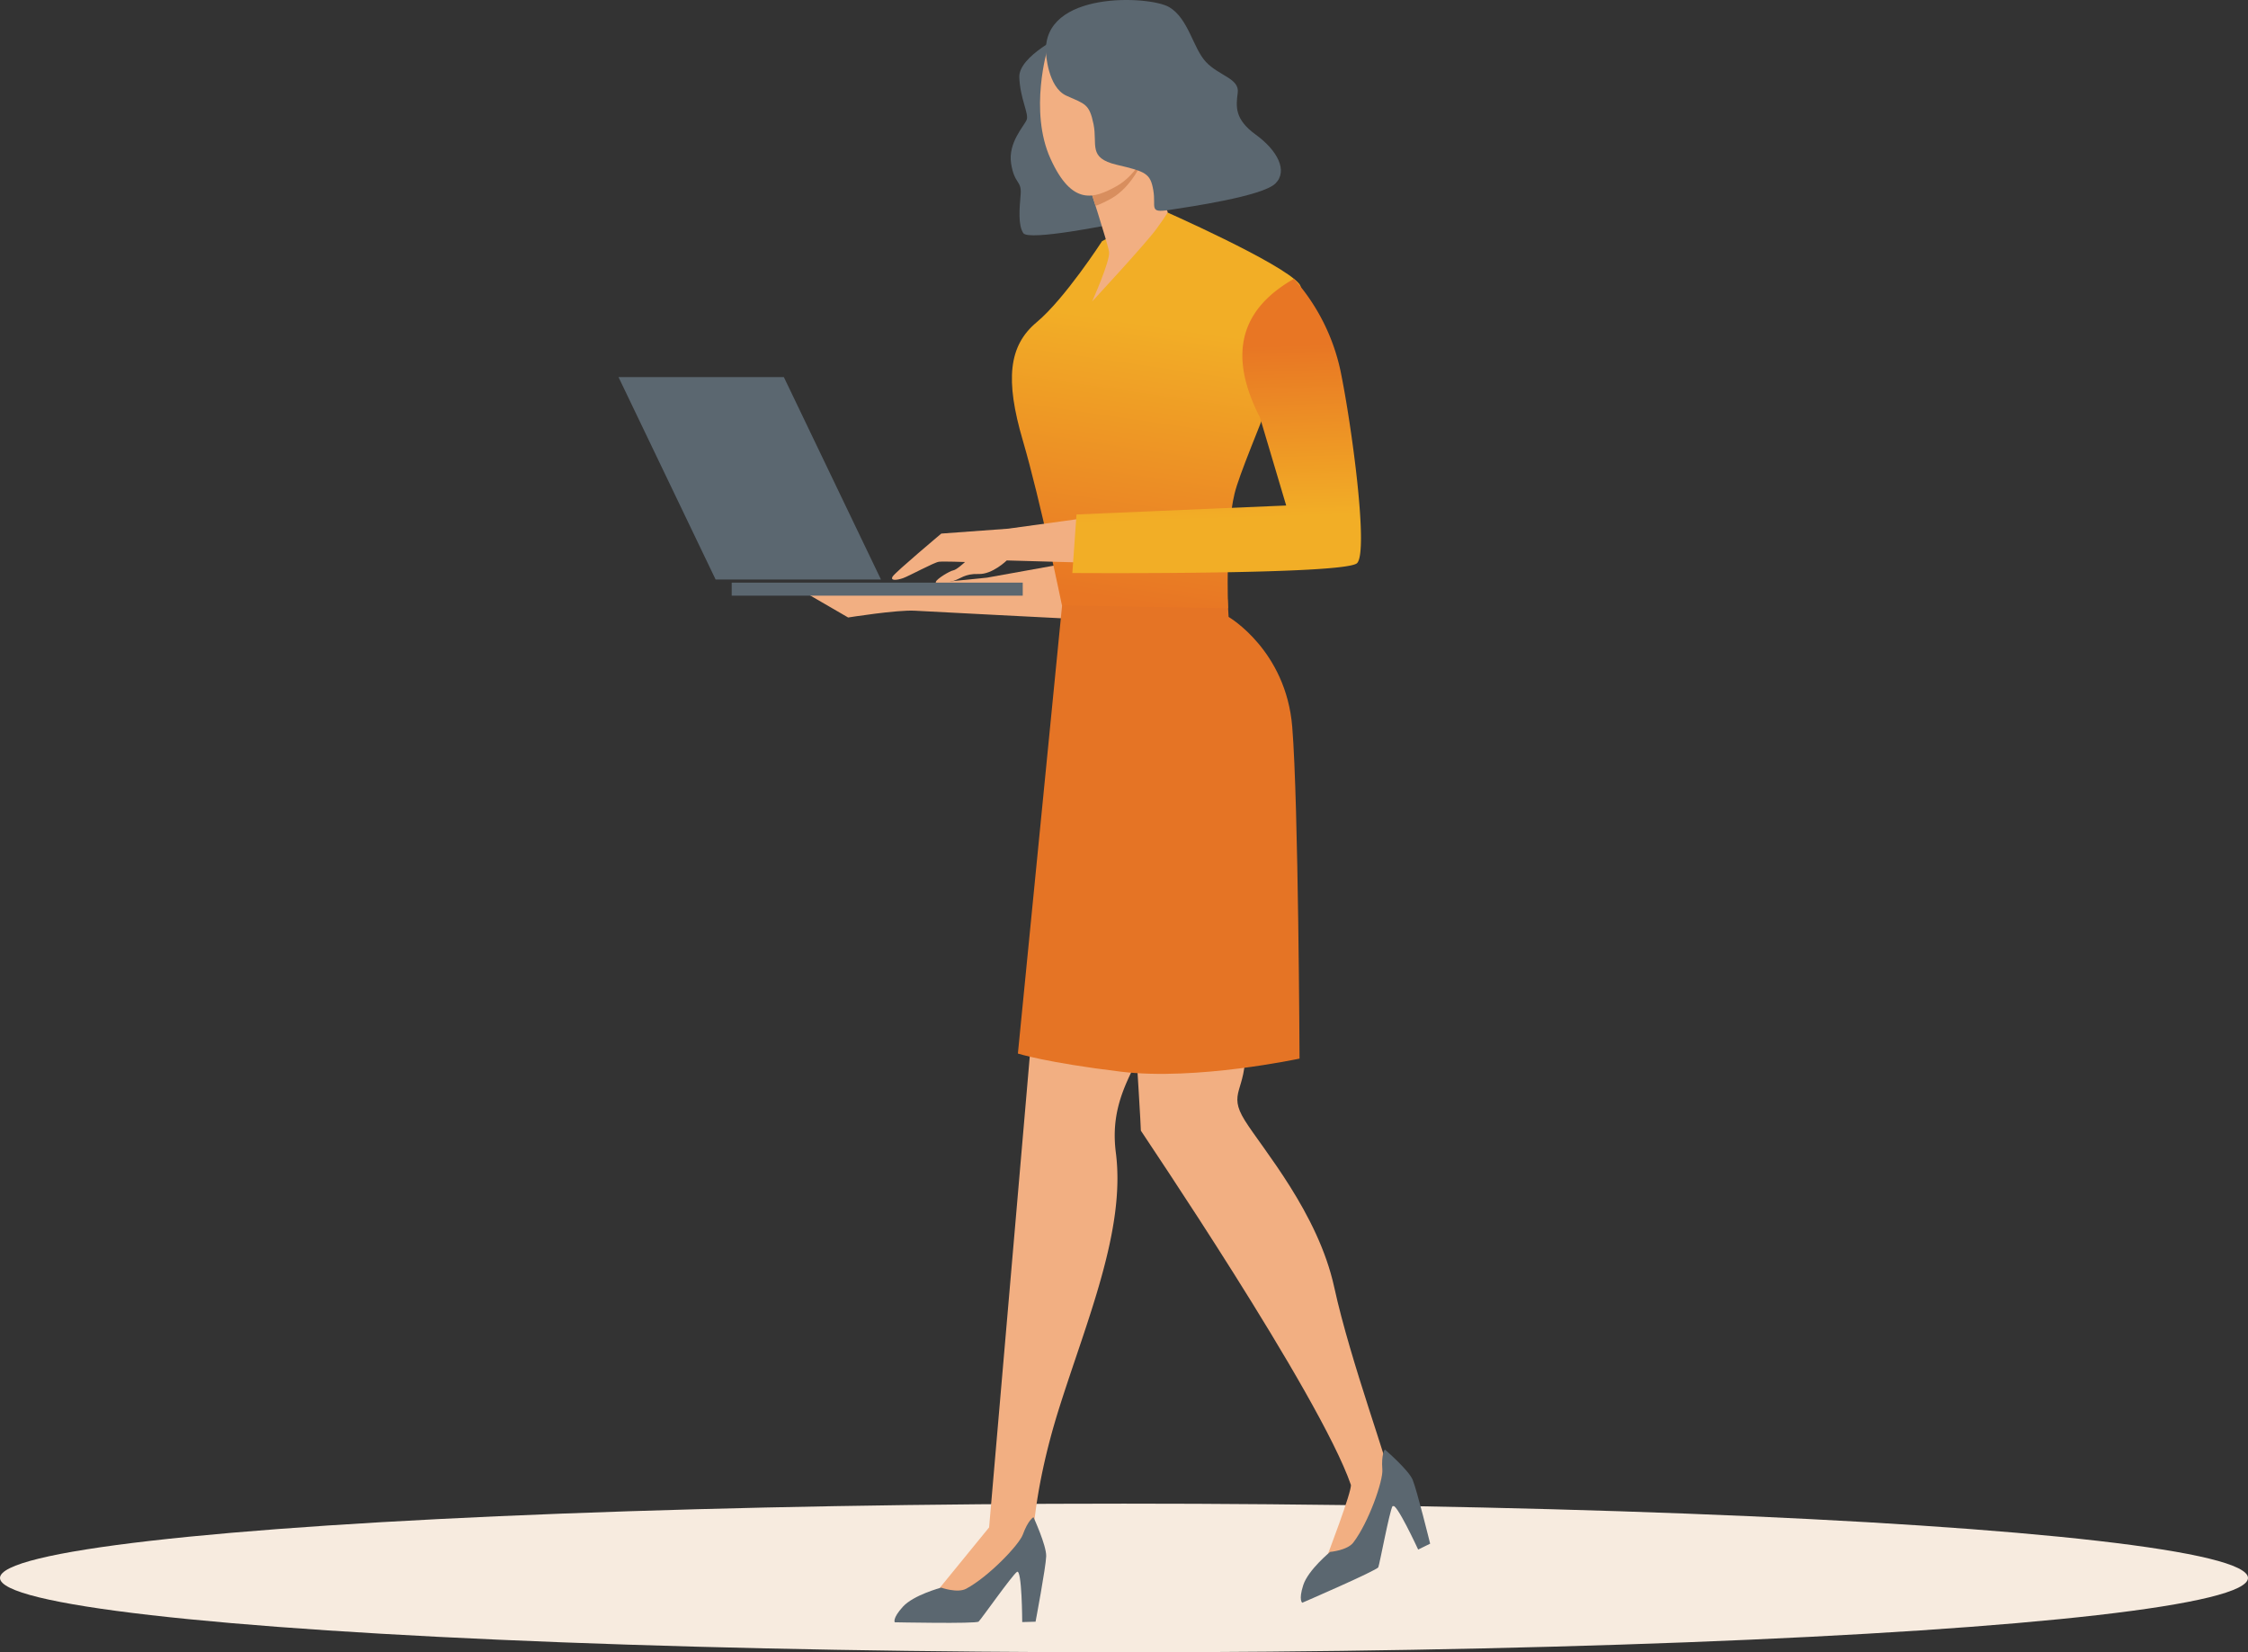<svg xmlns="http://www.w3.org/2000/svg" xmlns:xlink="http://www.w3.org/1999/xlink" viewBox="0 0 805.095 591.685"><rect x="0" y="0" width="805.095" height="591.685" fill="#333333" stroke="none"/><defs><linearGradient id="a" x1="-5.553" y1="182.55" x2="8.81" y2="84.27" gradientUnits="userSpaceOnUse"><stop offset="0" stop-color="#e87624"></stop><stop offset="1" stop-color="#f2ae26"></stop></linearGradient><linearGradient id="b" x1="27.392" y1="92.258" x2="29.343" y2="153.763" xlink:href="#a"></linearGradient><clipPath id="c" transform="translate(406 32.148)"><path d="M-16.458,32.755S-9.266,54.89-8.8,58.066s-6.07,17.745-6.07,17.745S4.369,55.077,8.292,49.66s3.923-5.884,3.923-5.884S6.705,32.1,4.93,27.618s-3.269-7.939-3.269-7.939Z" style="fill:none;clip-rule:evenodd"></path></clipPath></defs><ellipse cx="402.547" cy="565.071" rx="402.547" ry="26.614" style="fill:#f7ebdf"></ellipse><path d="M-24.573,189.324s-47.412-2.4-53.763-2.775-23.91,2.428-23.91,2.428l-13.636-7.909,63.324-6.351,25.723-4.622S-18.2,182.431-24.573,189.324Z" transform="translate(406 32.148)" style="fill:#f2af82;fill-rule:evenodd"></path><path d="M-24.586-19.9s-16.661,7.75-16.362,15.439S-37.469,8.539-38.3,10.727s-6.8,8.189-5.571,15.752,3.823,5.886,3.4,11.036-.961,10.878.951,13.821S-6.986,48.01-6.986,48.01Z" transform="translate(406 32.148)" style="fill:#5b6770;fill-rule:evenodd"></path><path d="M-27.349,232.039-51.763,514.813l-17.732,21.732,7.685,3.108,25.52-15.7s-.422-19.971,9.539-51.618,23.939-64.066,20.383-91.68,17.126-37.687,24.083-75.259a418.032,418.032,0,0,0,6.834-69.528Z" transform="translate(406 32.148)" style="fill:#f2af82;fill-rule:evenodd"></path><path d="M-2.227,293.9s4.834,75.982,4.814,78.833c0,.212,63.95,94.376,75.2,126.787.638,1.835-8.831,26.468-8.831,26.468s9.319,2.922,14.59-3.471c5.936-7.2,7.918-23.884,8.173-25.351.483-2.769-14.05-41.586-19.862-68.279s-25.721-49.671-32.04-59.808.6-10.447.136-25.509,2.427-55.929-.961-66.506-3.309-11.039-3.309-11.039Z" transform="translate(406 32.148)" style="fill:#f2af82;fill-rule:evenodd"></path><path d="M-35.87,511.167s-1.933,1.012-3.8,6.18c-1.346,3.715-12.23,15.1-20.288,19.426-3.15,1.69-8.955-.39-8.955-.39s-9.877,2.607-13.724,6.833-2.926,5.577-2.926,5.577,29.144.6,30.053-.248S-43.627,532.1-41.8,530.754s1.894,17.965,1.894,17.965l4.78-.134s3.7-19.574,3.808-23.445S-35.87,511.167-35.87,511.167Z" transform="translate(406 32.148)" style="fill:#5b6770;fill-rule:evenodd"></path><path d="M34.013,188.777S54.56,200.693,56.8,228.137s2.614,118.8,2.614,118.8-36.985,7.944-63.884,4.694-36.985-6.5-36.985-6.5l16.064-162.856,59.028.18Z" transform="translate(406 32.148)" style="fill:#e57425;fill-rule:evenodd"></path><path d="M9.992,42.993S53.328,62.045,59.306,69.518s-19.8,61.269-23.163,75.092-2.315,41.05-2.315,41.05l-59.5-1s-7.676-37.439-14.027-59.107-5.115-33.9,4.972-42.309S-11.3,54.2-11.3,54.2Z" transform="translate(406 32.148)" style="fill-rule:evenodd;fill:url(#a)"></path><path d="M-19.556,153.681l-25.356,3.49-23.974,1.758s-16.251,13.636-17.372,15.317,1.494,1.4,3.642.654,11.208-5.7,12.889-5.884,9.34.093,9.34.093-2.988,2.8-4.2,2.989-5.885,2.988-6.258,4.109,3.549.467,6.164-.28,4.2-2.709,9.153-2.522,10.087-4.856,10.087-4.856l24.833.69Z" transform="translate(406 32.148)" style="fill:#f2af82;fill-rule:evenodd"></path><path d="M57.424,67.7a72.518,72.518,0,0,1,16.635,32.831c4.11,19.907,10.087,64.7,5.978,68.966s-101.99,3.554-101.99,3.554l1.494-20.974,75.092-3.2L45.26,117.4C33.115,93.767,39.181,78.066,57.424,67.7Z" transform="translate(406 32.148)" style="fill-rule:evenodd;fill:url(#b)"></path><path d="M-16.458,32.755S-9.266,54.89-8.8,58.066s-6.07,17.745-6.07,17.745S4.369,55.077,8.292,49.66s3.923-5.884,3.923-5.884S6.705,32.1,4.93,27.618s-3.269-7.939-3.269-7.939Z" transform="translate(406 32.148)" style="fill:#f2af82;fill-rule:evenodd"></path><g style="clip-path:url(#c)"><path d="M-32.774-10.3s-6.761,22.247,1.03,39.43,15.731,14.2,23.56,9.908S3.5,24.844,3.5,24.844,3.034-35.43-32.774-10.3Z" transform="translate(406 32.148)" style="fill:#d88e5e;fill-rule:evenodd"></path></g><rect x="262.05" y="208.639" width="104.232" height="4.67" style="fill:#5b6770"></rect><polygon points="221.516 135.041 280.729 135.041 315.5 207.518 256.286 207.518 221.516 135.041" style="fill:#5b6770;fill-rule:evenodd"></polygon><path d="M-30.811-14.754s-6.76,22.247,1.031,39.429,15.731,14.2,23.559,9.909S5.462,20.392,5.462,20.392,5-39.882-30.811-14.754Z" transform="translate(406 32.148)" style="fill:#f2af82;fill-rule:evenodd"></path><path d="M-31.387-13.162s.6,12.27,7.312,15.284,8.217,2.9,9.711,10.22S-16.48,24.4-6.066,26.854,6,29.922,7.047,36s-1.764,8.176,5.632,7.048,33.5-4.928,38.1-9.488.613-11.945-6.991-17.447S36.606,6.138,37.282,1.044s-6.764-6.056-11.4-11.02S19.669-25.484,12.73-29.6-32.719-35.577-31.387-13.162Z" transform="translate(406 32.148)" style="fill:#5b6770;fill-rule:evenodd"></path><path d="M89.965,486.922s-1.337,1.723-.893,7.2c.319,3.938-4.849,18.819-10.383,26.1-2.163,2.847-8.307,3.366-8.307,3.366s-7.9,6.475-9.644,11.918-.345,6.289-.345,6.289,26.759-11.562,27.234-12.713,3.981-19.894,5.086-21.882,9.187,15.553,9.187,15.553l4.292-2.108s-4.767-19.341-6.277-22.907S89.965,486.922,89.965,486.922Z" transform="translate(406 32.148)" style="fill:#5b6770;fill-rule:evenodd"></path></svg>